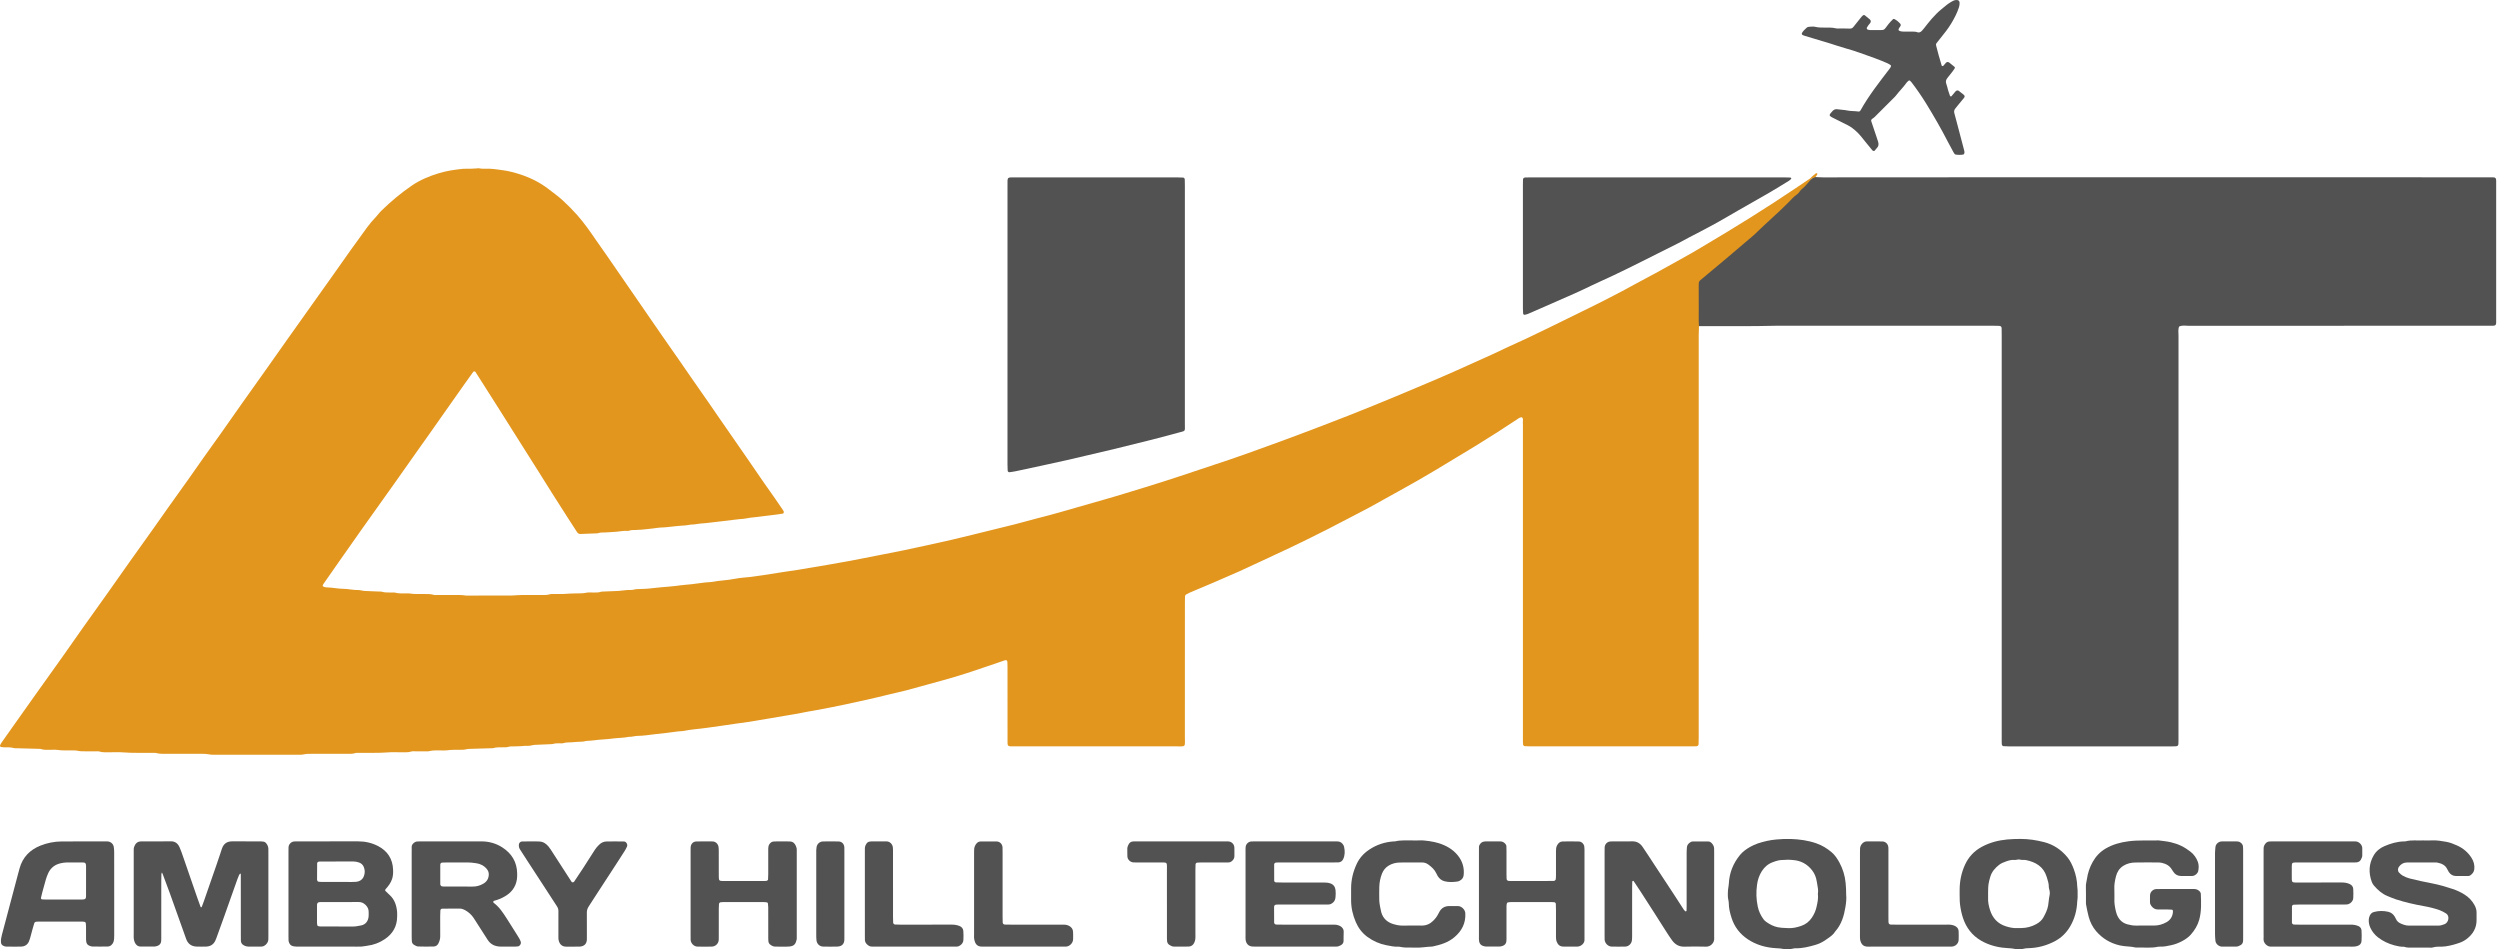 <svg width="158" height="60" viewBox="0 0 158 60" fill="none" xmlns="http://www.w3.org/2000/svg">
<g clip-path="url(#clip0_111_1140)">
<path d="M107.375 20.61C107.368 20.803 107.359 20.996 107.359 21.189C107.358 29.652 107.357 38.115 107.358 46.579C107.358 46.73 107.354 46.882 107.351 47.034C107.349 47.102 107.287 47.162 107.216 47.164C107.106 47.167 106.996 47.169 106.885 47.169C103.502 47.169 100.12 47.169 96.737 47.169C96.613 47.169 96.489 47.163 96.365 47.158C96.315 47.156 96.262 47.102 96.259 47.051C96.254 46.996 96.249 46.941 96.248 46.886C96.247 46.762 96.248 46.638 96.248 46.514V27.004C96.248 26.908 96.256 26.81 96.245 26.714C96.232 26.599 96.3 26.468 96.184 26.371C96.049 26.366 95.955 26.455 95.853 26.521C95.436 26.79 95.024 27.067 94.606 27.335C94.153 27.625 93.697 27.91 93.239 28.191C92.415 28.694 91.589 29.193 90.761 29.689C89.967 30.162 89.168 30.624 88.357 31.066C87.752 31.396 87.154 31.739 86.549 32.069C86.137 32.293 85.717 32.502 85.303 32.721C84.389 33.206 83.467 33.676 82.537 34.129C81.905 34.438 81.273 34.747 80.632 35.036C80.306 35.184 79.983 35.34 79.658 35.491C79.208 35.7 78.76 35.913 78.307 36.116C77.791 36.347 77.272 36.571 76.753 36.793C76.233 37.016 75.712 37.232 75.193 37.453C75.117 37.486 75.044 37.524 74.973 37.566C74.948 37.58 74.929 37.6 74.915 37.624C74.9 37.648 74.893 37.675 74.892 37.703C74.887 37.841 74.886 37.979 74.886 38.117C74.885 40.92 74.885 43.723 74.884 46.526C74.883 47.269 74.989 47.168 74.26 47.169C70.918 47.172 67.577 47.172 64.236 47.169C63.611 47.169 63.677 47.236 63.676 46.624C63.673 45.147 63.673 43.67 63.675 42.192C63.675 42.068 63.672 41.944 63.666 41.819C63.663 41.747 63.59 41.703 63.52 41.727C62.71 42.002 61.902 42.283 61.089 42.548C60.578 42.714 60.061 42.862 59.544 43.008C58.788 43.221 58.03 43.429 57.271 43.632C56.885 43.734 56.493 43.811 56.106 43.909C55.171 44.146 54.227 44.341 53.286 44.549C52.668 44.686 52.043 44.793 51.421 44.912C51.218 44.95 51.013 44.977 50.812 45.022C50.408 45.111 49.999 45.166 49.593 45.24C49.282 45.297 48.97 45.347 48.657 45.399C48.196 45.477 47.736 45.556 47.274 45.629C47.002 45.672 46.728 45.699 46.457 45.743C45.873 45.836 45.286 45.909 44.701 45.995C44.185 46.071 43.662 46.097 43.15 46.202C43.056 46.221 42.956 46.209 42.861 46.224C42.399 46.294 41.934 46.34 41.47 46.392C41.074 46.438 40.68 46.504 40.279 46.509C40.102 46.512 39.929 46.58 39.748 46.567C39.437 46.637 39.118 46.628 38.805 46.666C38.559 46.696 38.313 46.725 38.066 46.736C37.75 46.751 37.439 46.815 37.122 46.821C37.013 46.823 36.906 46.87 36.797 46.873C36.576 46.879 36.357 46.894 36.137 46.912C35.959 46.926 35.78 46.91 35.604 46.966C35.529 46.99 35.44 46.975 35.357 46.976C35.233 46.977 35.109 46.973 34.987 47.009C34.936 47.024 34.879 47.028 34.824 47.031C34.508 47.045 34.191 47.058 33.874 47.072C33.861 47.072 33.847 47.072 33.833 47.073C33.667 47.076 33.513 47.148 33.343 47.138C33.193 47.128 33.041 47.152 32.889 47.159C32.779 47.165 32.669 47.168 32.559 47.17C32.394 47.173 32.228 47.161 32.066 47.215C32.003 47.236 31.93 47.228 31.861 47.229C31.627 47.233 31.391 47.212 31.162 47.283C31.137 47.291 31.108 47.287 31.08 47.288C30.652 47.301 30.225 47.313 29.798 47.325C29.674 47.329 29.552 47.329 29.43 47.363C29.339 47.388 29.239 47.385 29.142 47.386C28.84 47.393 28.536 47.375 28.234 47.422C28.112 47.44 27.985 47.425 27.862 47.427C27.614 47.431 27.365 47.408 27.12 47.473C27.042 47.494 26.956 47.482 26.873 47.483C26.666 47.484 26.459 47.483 26.251 47.483C26.169 47.483 26.08 47.469 26.004 47.494C25.788 47.564 25.567 47.541 25.347 47.544C25.085 47.547 24.821 47.526 24.56 47.548C23.94 47.602 23.319 47.569 22.698 47.581C22.616 47.583 22.528 47.572 22.452 47.596C22.276 47.654 22.097 47.64 21.918 47.641C21.173 47.642 20.427 47.641 19.681 47.642C19.516 47.642 19.352 47.636 19.188 47.68C19.097 47.704 18.997 47.699 18.9 47.699C17.105 47.7 15.31 47.7 13.515 47.7C13.391 47.7 13.27 47.693 13.146 47.666C13.026 47.641 12.9 47.642 12.776 47.642C11.975 47.64 11.175 47.641 10.374 47.641C10.222 47.641 10.072 47.643 9.922 47.601C9.832 47.575 9.731 47.582 9.635 47.581C9.317 47.579 8.999 47.583 8.682 47.58C8.393 47.578 8.104 47.577 7.814 47.552C7.499 47.525 7.18 47.546 6.862 47.544C6.669 47.542 6.477 47.557 6.287 47.497C6.211 47.473 6.123 47.484 6.04 47.484C5.819 47.482 5.598 47.484 5.377 47.483C5.212 47.483 5.048 47.484 4.884 47.445C4.778 47.42 4.664 47.43 4.554 47.427C4.237 47.42 3.92 47.441 3.604 47.392C3.469 47.372 3.328 47.39 3.19 47.388C2.984 47.384 2.776 47.409 2.575 47.336C2.538 47.322 2.493 47.328 2.452 47.327C1.997 47.315 1.542 47.302 1.087 47.289C1.018 47.288 0.945 47.298 0.881 47.279C0.678 47.218 0.472 47.234 0.265 47.23C0.197 47.228 0.129 47.219 0.06 47.212C0.031 47.209 -0.01 47.146 0.002 47.118C0.023 47.068 0.04 47.014 0.071 46.971C0.299 46.643 0.53 46.316 0.762 45.99C1.239 45.315 1.718 44.641 2.196 43.966C2.787 43.135 3.382 42.306 3.973 41.475C4.395 40.879 4.81 40.278 5.233 39.682C5.759 38.94 6.291 38.202 6.817 37.46C7.264 36.83 7.705 36.196 8.152 35.566C8.662 34.847 9.177 34.131 9.688 33.412C10 32.974 10.306 32.532 10.617 32.094C11.065 31.465 11.517 30.839 11.963 30.209C12.282 29.76 12.595 29.306 12.913 28.856C13.256 28.373 13.605 27.894 13.947 27.41C14.401 26.768 14.849 26.123 15.303 25.481C15.789 24.795 16.278 24.111 16.764 23.425C17.218 22.784 17.671 22.142 18.123 21.5C18.418 21.084 18.714 20.668 19.01 20.253C19.337 19.792 19.664 19.332 19.991 18.871C20.335 18.388 20.678 17.905 21.022 17.422C21.397 16.893 21.767 16.361 22.143 15.834C22.495 15.34 22.85 14.849 23.208 14.36C23.372 14.138 23.55 13.927 23.741 13.729C23.865 13.6 23.967 13.45 24.095 13.326C24.697 12.738 25.34 12.197 26.036 11.722C26.554 11.37 27.127 11.134 27.722 10.952C28.224 10.797 28.742 10.721 29.263 10.67C29.414 10.655 29.567 10.668 29.719 10.665C29.856 10.661 29.994 10.652 30.131 10.645C30.172 10.643 30.215 10.626 30.253 10.634C30.485 10.687 30.721 10.656 30.954 10.665C31.23 10.676 31.501 10.721 31.773 10.757C32.173 10.811 32.557 10.915 32.936 11.041C33.568 11.252 34.156 11.552 34.684 11.961C34.978 12.189 35.283 12.406 35.556 12.656C35.883 12.954 36.193 13.268 36.486 13.599C36.934 14.107 37.318 14.661 37.699 15.219C37.917 15.537 38.144 15.85 38.364 16.167C38.553 16.438 38.739 16.712 38.927 16.985C39.467 17.768 40.007 18.551 40.547 19.334C40.993 19.981 41.439 20.628 41.885 21.274C42.262 21.818 42.643 22.359 43.021 22.902C43.225 23.196 43.426 23.493 43.631 23.787C44.032 24.365 44.434 24.942 44.837 25.518C45.034 25.801 45.227 26.086 45.423 26.37C46.004 27.209 46.585 28.048 47.166 28.886C47.55 29.442 47.93 30.001 48.315 30.557C48.535 30.874 48.761 31.186 48.982 31.503C49.156 31.752 49.325 32.004 49.495 32.254C49.51 32.278 49.522 32.303 49.533 32.328C49.555 32.372 49.519 32.455 49.473 32.461C49.214 32.497 48.956 32.544 48.697 32.567C48.409 32.593 48.125 32.646 47.837 32.673C47.564 32.697 47.291 32.731 47.021 32.785C46.928 32.804 46.829 32.797 46.733 32.809C46.31 32.859 45.888 32.916 45.465 32.961C45.068 33.002 44.674 33.064 44.276 33.088C44.139 33.096 44.004 33.133 43.868 33.143C43.731 33.152 43.594 33.154 43.458 33.186C43.339 33.214 43.212 33.212 43.088 33.221C42.622 33.252 42.16 33.334 41.691 33.345C41.555 33.348 41.42 33.386 41.283 33.397C41.16 33.406 41.038 33.419 40.915 33.437C40.671 33.474 40.422 33.481 40.174 33.495C40.037 33.502 39.898 33.487 39.765 33.539C39.74 33.55 39.712 33.554 39.684 33.553C39.379 33.526 39.082 33.611 38.778 33.619C38.531 33.625 38.284 33.662 38.036 33.655C37.981 33.653 37.926 33.667 37.873 33.677C37.832 33.684 37.793 33.704 37.752 33.706C37.395 33.722 37.037 33.734 36.679 33.748C36.586 33.751 36.519 33.703 36.471 33.632C36.282 33.344 36.094 33.055 35.909 32.764C35.574 32.242 35.24 31.718 34.908 31.195C34.613 30.729 34.323 30.26 34.029 29.793C33.736 29.326 33.44 28.861 33.145 28.394C32.63 27.578 32.115 26.762 31.6 25.946C31.261 25.41 30.921 24.875 30.58 24.34C30.402 24.061 30.224 23.782 30.047 23.503C30.02 23.46 29.937 23.463 29.904 23.508C29.695 23.8 29.486 24.091 29.279 24.383C28.835 25.012 28.391 25.642 27.947 26.274C27.669 26.668 27.393 27.064 27.115 27.458C26.932 27.717 26.746 27.974 26.563 28.233C26.03 28.987 25.5 29.744 24.966 30.497C24.256 31.497 23.542 32.494 22.832 33.495C22.378 34.136 21.928 34.78 21.477 35.423C21.129 35.92 20.782 36.417 20.435 36.915C20.413 36.947 20.403 36.988 20.392 37.026C20.39 37.034 20.404 37.052 20.415 37.059C20.513 37.117 20.624 37.126 20.732 37.128C21.049 37.136 21.359 37.21 21.676 37.212C22.008 37.214 22.331 37.301 22.663 37.291C22.73 37.289 22.798 37.311 22.866 37.322C22.92 37.331 22.974 37.345 23.029 37.347C23.332 37.361 23.635 37.373 23.938 37.385C23.992 37.388 24.051 37.376 24.102 37.392C24.332 37.464 24.567 37.444 24.8 37.447C24.855 37.448 24.914 37.44 24.965 37.454C25.196 37.52 25.431 37.5 25.665 37.503C25.734 37.504 25.805 37.495 25.872 37.506C26.174 37.558 26.477 37.537 26.78 37.542C26.986 37.546 27.193 37.528 27.396 37.592C27.472 37.616 27.56 37.604 27.643 37.604C27.961 37.605 28.278 37.602 28.596 37.605C28.871 37.607 29.148 37.589 29.422 37.636C29.489 37.648 29.56 37.64 29.629 37.64C30.513 37.64 31.396 37.64 32.28 37.639C32.404 37.639 32.527 37.624 32.651 37.618C32.761 37.612 32.871 37.605 32.981 37.605C33.382 37.603 33.782 37.606 34.183 37.604C34.375 37.603 34.568 37.618 34.757 37.557C34.833 37.532 34.921 37.544 35.004 37.543C35.197 37.541 35.391 37.546 35.584 37.541C35.721 37.538 35.858 37.523 35.996 37.516C36.12 37.51 36.244 37.505 36.368 37.503C36.602 37.499 36.835 37.511 37.068 37.458C37.2 37.429 37.343 37.449 37.481 37.447C37.646 37.444 37.812 37.461 37.973 37.402C38.01 37.388 38.054 37.388 38.095 37.387C38.426 37.374 38.756 37.366 39.087 37.347C39.264 37.337 39.441 37.304 39.618 37.291C39.783 37.278 39.95 37.304 40.112 37.252C40.163 37.235 40.221 37.235 40.275 37.232C40.55 37.218 40.828 37.222 41.1 37.187C41.332 37.157 41.564 37.133 41.797 37.114C42.098 37.089 42.4 37.069 42.7 37.032C42.904 37.007 43.108 36.974 43.314 36.96C43.877 36.923 44.431 36.804 44.995 36.779C45.48 36.682 45.978 36.677 46.464 36.577C46.786 36.51 47.119 36.501 47.447 36.461C47.706 36.429 47.965 36.392 48.224 36.352C48.645 36.288 49.065 36.219 49.486 36.154C49.812 36.104 50.14 36.059 50.466 36.008C50.683 35.974 50.899 35.933 51.116 35.897C51.536 35.826 51.957 35.757 52.378 35.685C52.825 35.608 53.272 35.531 53.718 35.447C54.286 35.34 54.853 35.226 55.419 35.115C55.974 35.006 56.528 34.9 57.081 34.786C57.593 34.68 58.104 34.568 58.615 34.456C59.126 34.343 59.637 34.232 60.147 34.114C60.577 34.015 61.004 33.909 61.432 33.804C62.329 33.584 63.226 33.367 64.121 33.141C64.616 33.017 65.105 32.871 65.599 32.746C66.04 32.634 66.48 32.52 66.917 32.395C67.856 32.124 68.796 31.851 69.738 31.587C70.627 31.338 71.506 31.057 72.39 30.79C73.842 30.35 75.276 29.856 76.716 29.379C77.422 29.144 78.13 28.912 78.829 28.658C79.852 28.285 80.879 27.922 81.899 27.539C83.074 27.098 84.245 26.649 85.413 26.191C86.337 25.827 87.254 25.448 88.171 25.069C89.088 24.69 89.999 24.299 90.913 23.913C91.548 23.645 92.175 23.357 92.804 23.076C93.307 22.852 93.81 22.625 94.311 22.397C94.662 22.236 95.009 22.066 95.359 21.904C95.747 21.724 96.136 21.548 96.525 21.37C96.55 21.359 96.575 21.346 96.599 21.334C97.146 21.07 97.693 20.808 98.238 20.542C99.106 20.118 99.974 19.694 100.838 19.264C101.406 18.98 101.971 18.691 102.531 18.394C103.141 18.071 103.74 17.731 104.351 17.412C105.072 17.035 105.77 16.618 106.487 16.233C106.827 16.05 107.157 15.85 107.489 15.653C108.533 15.034 109.574 14.411 110.601 13.766C111.571 13.157 112.534 12.537 113.482 11.896C113.79 11.688 114.099 11.48 114.408 11.274C114.445 11.235 114.479 11.238 114.508 11.283C114.362 11.774 113.942 12.05 113.61 12.381C111.774 14.205 109.822 15.902 107.82 17.541C107.561 17.754 107.451 17.985 107.463 18.319C107.483 18.924 107.472 19.531 107.467 20.136C107.465 20.298 107.499 20.47 107.375 20.61Z" fill="#E2961E"/>
<path d="M107.373 20.61C107.369 20.513 107.36 20.417 107.36 20.32C107.358 19.561 107.358 18.802 107.359 18.043C107.359 18.002 107.36 17.96 107.361 17.919C107.36 17.878 107.369 17.837 107.388 17.799C107.406 17.762 107.432 17.729 107.465 17.704C107.583 17.608 107.699 17.511 107.815 17.413C108.1 17.175 108.386 16.936 108.671 16.697C108.862 16.538 109.051 16.378 109.241 16.218C109.777 15.763 110.312 15.308 110.848 14.852C110.868 14.834 110.889 14.816 110.909 14.796C111.586 14.127 112.313 13.511 112.986 12.837C113.179 12.643 113.355 12.427 113.588 12.274C113.643 12.237 113.682 12.174 113.727 12.122C113.771 12.069 113.804 12.003 113.858 11.963C114.116 11.772 114.292 11.504 114.516 11.281C114.579 11.223 114.63 11.133 114.739 11.19C114.904 11.197 115.07 11.21 115.234 11.21C119.763 11.208 124.292 11.206 128.821 11.202C130.685 11.201 132.549 11.202 134.413 11.203L157.236 11.206C157.347 11.206 157.457 11.206 157.568 11.208C157.712 11.211 157.754 11.258 157.758 11.415C157.759 11.498 157.758 11.581 157.758 11.664C157.758 14.467 157.758 17.27 157.758 20.072C157.758 20.641 157.812 20.587 157.253 20.587C150.943 20.588 144.634 20.589 138.323 20.59C138.12 20.59 137.909 20.54 137.714 20.643C137.647 20.831 137.682 21.026 137.682 21.216C137.679 29.639 137.679 38.062 137.68 46.484C137.68 46.594 137.68 46.705 137.68 46.815C137.682 47.169 137.682 47.171 137.305 47.171C134.806 47.171 132.308 47.171 129.808 47.171C128.855 47.171 127.902 47.171 126.95 47.171C126.84 47.171 126.73 47.164 126.619 47.158C126.57 47.156 126.52 47.1 126.516 47.048C126.513 47.007 126.509 46.965 126.508 46.924C126.507 46.786 126.508 46.648 126.508 46.51C126.508 38.073 126.508 29.637 126.508 21.201C126.508 21.049 126.507 20.897 126.503 20.745C126.501 20.649 126.448 20.599 126.345 20.594C126.235 20.59 126.124 20.588 126.013 20.588C121.416 20.588 116.818 20.588 112.22 20.588C110.604 20.633 108.989 20.6 107.373 20.61Z" fill="#525252"/>
<path d="M63.674 20.553C63.674 17.613 63.674 14.674 63.674 11.733C63.674 11.164 63.628 11.212 64.175 11.212C67.584 11.211 70.993 11.211 74.403 11.212C74.527 11.212 74.651 11.218 74.775 11.223C74.825 11.226 74.875 11.28 74.877 11.335C74.881 11.473 74.884 11.611 74.884 11.749C74.885 14.371 74.885 16.994 74.884 19.616C74.884 22.004 74.884 24.392 74.883 26.78C74.883 27.312 74.956 27.209 74.448 27.351C73.865 27.513 73.278 27.666 72.691 27.815C71.957 28.002 71.221 28.184 70.484 28.362C69.909 28.502 69.332 28.634 68.755 28.769C68.299 28.876 67.844 28.985 67.388 29.088C66.905 29.198 66.421 29.302 65.937 29.407C65.359 29.533 64.78 29.657 64.201 29.78C64.067 29.808 63.931 29.826 63.795 29.845C63.746 29.852 63.686 29.798 63.684 29.745C63.679 29.608 63.674 29.47 63.673 29.332C63.672 27.193 63.672 25.053 63.673 22.914L63.674 20.553Z" fill="#525252"/>
<path d="M104.754 11.211C107.418 11.211 110.081 11.211 112.745 11.211C112.883 11.211 113.02 11.214 113.158 11.221C113.177 11.222 113.196 11.253 113.211 11.274C113.215 11.28 113.208 11.302 113.199 11.309C113.148 11.354 113.098 11.403 113.041 11.438C112.641 11.682 112.244 11.93 111.839 12.166C111.171 12.554 110.499 12.932 109.829 13.315C109.398 13.562 108.972 13.816 108.539 14.058C108.178 14.261 107.81 14.451 107.445 14.645C107.214 14.767 106.98 14.884 106.749 15.006C106.517 15.128 106.288 15.257 106.055 15.376C105.612 15.601 105.168 15.822 104.723 16.044C104.094 16.359 103.467 16.678 102.835 16.986C102.277 17.257 101.72 17.53 101.153 17.781C100.8 17.937 100.455 18.111 100.106 18.275C99.906 18.369 99.707 18.462 99.505 18.551C98.799 18.863 98.093 19.173 97.386 19.482C97.109 19.604 96.832 19.727 96.553 19.844C96.491 19.871 96.421 19.88 96.354 19.896C96.324 19.903 96.265 19.859 96.263 19.829C96.258 19.719 96.249 19.61 96.248 19.5C96.247 18.754 96.247 18.009 96.248 17.264C96.248 15.415 96.248 13.565 96.248 11.716C96.248 11.592 96.249 11.467 96.253 11.343C96.254 11.275 96.316 11.219 96.39 11.217C96.528 11.213 96.666 11.21 96.804 11.21C99.454 11.211 102.104 11.211 104.754 11.211Z" fill="#525252"/>
<path d="M10.202 55.192C10.199 55.358 10.193 55.523 10.193 55.689C10.192 56.848 10.192 58.007 10.192 59.167C10.192 59.277 10.196 59.388 10.184 59.497C10.168 59.63 10.092 59.727 9.964 59.774C9.9 59.797 9.832 59.821 9.765 59.822C9.475 59.828 9.185 59.828 8.895 59.823C8.711 59.82 8.584 59.72 8.515 59.553C8.484 59.477 8.463 59.397 8.454 59.315C8.444 59.22 8.451 59.122 8.451 59.025C8.451 57.341 8.451 55.657 8.451 53.974C8.451 53.877 8.454 53.78 8.451 53.684C8.449 53.583 8.485 53.492 8.529 53.408C8.595 53.279 8.705 53.198 8.853 53.18C8.895 53.176 8.936 53.174 8.978 53.175C9.585 53.175 10.192 53.181 10.8 53.172C11.076 53.168 11.241 53.314 11.345 53.539C11.436 53.739 11.505 53.95 11.577 54.158C11.875 55.017 12.172 55.877 12.468 56.736C12.535 56.932 12.607 57.125 12.678 57.319C12.684 57.331 12.693 57.341 12.704 57.348C12.723 57.335 12.749 57.322 12.757 57.302C12.803 57.187 12.846 57.071 12.886 56.953C13.149 56.199 13.411 55.444 13.672 54.689C13.754 54.454 13.832 54.219 13.911 53.983C13.95 53.866 13.985 53.747 14.027 53.63C14.136 53.327 14.33 53.185 14.644 53.174C14.686 53.173 14.727 53.174 14.768 53.174C15.307 53.174 15.845 53.173 16.383 53.175C16.48 53.175 16.577 53.178 16.671 53.195C16.724 53.207 16.773 53.236 16.809 53.277C16.9 53.383 16.959 53.507 16.961 53.652C16.962 53.749 16.962 53.845 16.962 53.942C16.962 55.653 16.962 57.365 16.962 59.076C16.962 59.173 16.963 59.27 16.96 59.366C16.956 59.497 16.898 59.605 16.806 59.694C16.724 59.773 16.629 59.824 16.511 59.824C16.235 59.823 15.959 59.824 15.682 59.824C15.598 59.824 15.521 59.799 15.444 59.763C15.305 59.699 15.226 59.6 15.223 59.445C15.222 59.334 15.221 59.224 15.221 59.113C15.22 57.83 15.219 56.546 15.219 55.263C15.219 55.223 15.216 55.206 15.18 55.215C15.169 55.219 15.158 55.227 15.151 55.237C15.134 55.259 15.12 55.282 15.108 55.307C15.075 55.383 15.042 55.459 15.014 55.537C14.943 55.731 14.875 55.926 14.806 56.121C14.59 56.731 14.374 57.342 14.157 57.953C14 58.394 13.84 58.834 13.68 59.274C13.657 59.339 13.631 59.402 13.601 59.464C13.485 59.694 13.295 59.814 13.04 59.823C12.833 59.83 12.626 59.83 12.418 59.823C12.097 59.813 11.873 59.645 11.766 59.344C11.419 58.37 11.073 57.397 10.724 56.425C10.575 56.011 10.416 55.599 10.262 55.186C10.234 55.156 10.234 55.116 10.224 55.08C10.229 55.119 10.222 55.158 10.202 55.192Z" fill="#525252"/>
<path d="M118.545 1.899C119.175 1.893 119.001 1.966 119.363 1.509C119.449 1.402 119.547 1.305 119.644 1.207C119.657 1.193 119.699 1.192 119.719 1.202C119.872 1.273 119.993 1.387 120.105 1.509C120.126 1.533 120.135 1.589 120.122 1.621C120.105 1.671 120.063 1.713 120.033 1.759C119.942 1.895 119.991 1.946 120.142 1.982C120.208 1.997 120.28 1.996 120.348 1.996C120.514 1.998 120.679 1.996 120.845 1.997C120.955 1.997 121.065 1.996 121.171 2.036C121.289 2.081 121.387 2.03 121.467 1.943C121.514 1.892 121.557 1.839 121.601 1.786C121.765 1.582 121.92 1.37 122.094 1.176C122.288 0.961 122.487 0.751 122.715 0.569C122.897 0.423 123.07 0.264 123.273 0.144C123.345 0.102 123.416 0.059 123.492 0.028C123.542 0.007 123.599 0.004 123.653 0.001C123.767 -0.007 123.842 0.06 123.846 0.166C123.85 0.262 123.838 0.359 123.809 0.451C123.691 0.822 123.512 1.163 123.312 1.494C123.112 1.826 122.868 2.125 122.627 2.426C122.55 2.523 122.475 2.621 122.396 2.717C122.379 2.739 122.365 2.764 122.36 2.791C122.354 2.818 122.354 2.846 122.361 2.873C122.474 3.299 122.58 3.727 122.715 4.146C122.728 4.182 122.792 4.189 122.819 4.157C122.874 4.096 122.925 4.031 122.981 3.971C123.047 3.903 123.123 3.9 123.203 3.963C123.312 4.047 123.418 4.133 123.522 4.222C123.557 4.252 123.554 4.296 123.53 4.332C123.485 4.401 123.438 4.469 123.387 4.535C123.287 4.665 123.184 4.795 123.08 4.923C122.985 5.039 122.951 5.157 123.009 5.306C123.06 5.434 123.081 5.572 123.12 5.704C123.155 5.823 123.198 5.939 123.238 6.056C123.252 6.095 123.311 6.108 123.334 6.079C123.424 5.974 123.512 5.868 123.601 5.763C123.642 5.715 123.739 5.701 123.79 5.738C123.845 5.779 123.897 5.825 123.952 5.866C124.211 6.06 124.243 6.072 124.004 6.334C123.856 6.496 123.731 6.679 123.586 6.845C123.505 6.938 123.483 7.037 123.513 7.15C123.586 7.43 123.663 7.709 123.737 7.989C123.871 8.495 124.004 9.001 124.136 9.507C124.152 9.56 124.157 9.615 124.152 9.669C124.146 9.704 124.115 9.758 124.088 9.764C123.926 9.798 123.76 9.793 123.595 9.768C123.572 9.765 123.546 9.745 123.529 9.725C123.502 9.694 123.479 9.659 123.461 9.623C123.337 9.392 123.209 9.163 123.089 8.93C122.673 8.12 122.217 7.333 121.741 6.557C121.452 6.087 121.139 5.632 120.803 5.195C120.778 5.162 120.746 5.135 120.717 5.106C120.688 5.077 120.641 5.08 120.609 5.112C120.57 5.151 120.523 5.184 120.493 5.229C120.288 5.524 120.024 5.771 119.809 6.058C119.792 6.08 119.774 6.101 119.754 6.12C119.325 6.549 118.894 6.979 118.464 7.407C118.425 7.446 118.374 7.471 118.331 7.505C118.256 7.564 118.243 7.601 118.27 7.682C118.379 8.009 118.49 8.335 118.6 8.662C118.635 8.766 118.673 8.87 118.702 8.977C118.739 9.116 118.732 9.249 118.616 9.358C118.567 9.405 118.53 9.465 118.485 9.517C118.453 9.556 118.378 9.549 118.34 9.506C118.331 9.496 118.321 9.486 118.313 9.475C118.096 9.209 117.873 8.945 117.661 8.675C117.49 8.458 117.293 8.264 117.072 8.098C116.973 8.024 116.867 7.959 116.757 7.903C116.436 7.742 116.114 7.584 115.794 7.422C115.745 7.397 115.699 7.366 115.659 7.329C115.641 7.314 115.63 7.276 115.636 7.255C115.65 7.217 115.674 7.182 115.7 7.15C115.894 6.908 115.967 6.869 116.262 6.921C116.412 6.947 116.566 6.943 116.711 6.976C116.956 7.032 117.205 7.01 117.45 7.049C117.508 7.058 117.558 7.024 117.586 6.974C118.112 6.03 118.779 5.187 119.431 4.333C119.465 4.289 119.492 4.241 119.51 4.19C119.518 4.17 119.506 4.128 119.489 4.117C119.422 4.071 119.352 4.026 119.276 3.994C119.009 3.882 118.744 3.765 118.47 3.67C117.859 3.456 117.256 3.22 116.629 3.05C116.31 2.964 115.999 2.85 115.683 2.754C115.129 2.585 114.574 2.42 114.02 2.253C113.981 2.242 113.945 2.222 113.909 2.204C113.883 2.192 113.865 2.118 113.88 2.092C113.954 1.958 114.069 1.857 114.178 1.754C114.214 1.719 114.276 1.696 114.327 1.693C114.465 1.685 114.61 1.665 114.739 1.699C114.945 1.751 115.15 1.74 115.356 1.744C115.576 1.75 115.797 1.73 116.014 1.789C116.092 1.81 116.179 1.8 116.262 1.801C116.469 1.803 116.676 1.796 116.883 1.807C116.989 1.812 117.065 1.792 117.133 1.705C117.3 1.486 117.475 1.274 117.648 1.06C117.674 1.028 117.707 1.002 117.737 0.974C117.763 0.949 117.825 0.942 117.851 0.963C117.959 1.049 118.067 1.135 118.171 1.224C118.241 1.282 118.253 1.378 118.202 1.447C118.162 1.503 118.114 1.552 118.073 1.608C118.042 1.653 118.012 1.699 117.985 1.747C117.961 1.788 118 1.866 118.052 1.877C118.091 1.885 118.132 1.898 118.172 1.899C118.296 1.901 118.421 1.899 118.545 1.899Z" fill="#525252"/>
<path d="M101.41 56.453C101.41 55.597 101.41 54.741 101.41 53.885C101.41 53.775 101.406 53.664 101.413 53.554C101.427 53.346 101.581 53.189 101.785 53.18C101.964 53.172 102.144 53.176 102.323 53.175C102.6 53.175 102.876 53.183 103.152 53.173C103.445 53.163 103.658 53.297 103.813 53.524C104.078 53.91 104.33 54.306 104.588 54.698C104.618 54.744 104.649 54.79 104.679 54.836C105.035 55.378 105.391 55.919 105.748 56.461C105.973 56.807 106.197 57.156 106.423 57.502C106.445 57.535 106.476 57.563 106.505 57.591C106.516 57.598 106.529 57.601 106.543 57.598C106.576 57.594 106.591 57.574 106.591 57.543C106.592 57.46 106.595 57.377 106.595 57.295C106.595 56.162 106.595 55.03 106.596 53.898C106.596 53.774 106.603 53.65 106.616 53.527C106.628 53.428 106.683 53.348 106.758 53.282C106.823 53.226 106.895 53.183 106.98 53.182C107.311 53.179 107.643 53.179 107.974 53.182C108.079 53.183 108.152 53.253 108.214 53.327C108.287 53.412 108.329 53.519 108.333 53.63C108.337 53.713 108.335 53.796 108.335 53.879C108.335 55.632 108.335 57.385 108.335 59.138C108.335 59.194 108.331 59.249 108.337 59.304C108.358 59.565 108.125 59.838 107.822 59.829C107.367 59.816 106.911 59.816 106.455 59.829C106.117 59.839 105.869 59.692 105.679 59.434C105.531 59.234 105.399 59.024 105.265 58.815C105.011 58.421 104.762 58.024 104.51 57.629C104.235 57.199 103.959 56.77 103.682 56.342C103.54 56.122 103.393 55.906 103.248 55.688C103.241 55.678 103.221 55.663 103.215 55.666C103.194 55.677 103.16 55.693 103.159 55.709C103.153 55.833 103.151 55.958 103.151 56.082C103.15 57.09 103.15 58.098 103.15 59.106C103.15 59.216 103.151 59.327 103.136 59.436C103.106 59.652 102.927 59.819 102.716 59.824C102.426 59.83 102.136 59.831 101.846 59.823C101.629 59.817 101.43 59.614 101.413 59.394C101.406 59.298 101.41 59.201 101.41 59.104C101.41 58.221 101.41 57.337 101.41 56.453Z" fill="#525252"/>
<path d="M153.131 53.115C153.379 53.115 153.545 53.122 153.71 53.114C154.016 53.099 154.314 53.151 154.611 53.204C154.843 53.245 155.061 53.335 155.276 53.43C155.663 53.601 155.978 53.864 156.204 54.223C156.34 54.439 156.404 54.677 156.376 54.934C156.356 55.113 156.252 55.237 156.11 55.332C156.078 55.354 156.031 55.362 155.991 55.363C155.729 55.365 155.467 55.367 155.205 55.363C155.01 55.359 154.865 55.262 154.76 55.103C154.723 55.045 154.69 54.984 154.661 54.922C154.532 54.657 154.29 54.566 154.026 54.514C153.972 54.504 153.917 54.508 153.862 54.508C153.31 54.508 152.758 54.508 152.206 54.508C152.164 54.508 152.123 54.508 152.082 54.511C151.872 54.523 151.719 54.63 151.602 54.797C151.532 54.898 151.535 55.06 151.618 55.145C151.684 55.213 151.754 55.283 151.836 55.331C151.98 55.414 152.133 55.478 152.294 55.52C152.773 55.644 153.258 55.742 153.744 55.837C154.177 55.922 154.6 56.048 155.017 56.186C155.279 56.273 155.53 56.392 155.763 56.539C156.022 56.701 156.235 56.925 156.384 57.192C156.472 57.349 156.526 57.519 156.519 57.705C156.513 57.843 156.515 57.981 156.519 58.119C156.53 58.646 156.29 59.044 155.881 59.352C155.748 59.452 155.601 59.53 155.445 59.584C155.158 59.686 154.867 59.765 154.567 59.809C154.498 59.819 154.43 59.825 154.361 59.827C154.155 59.832 153.949 59.817 153.746 59.88C153.67 59.904 153.581 59.888 153.498 59.888C153.181 59.888 152.864 59.89 152.546 59.888C152.34 59.887 152.132 59.91 151.932 59.835C151.724 59.841 151.523 59.799 151.322 59.745C150.946 59.643 150.6 59.481 150.29 59.242C150.082 59.082 149.915 58.872 149.806 58.633C149.731 58.467 149.695 58.294 149.707 58.11C149.713 58.028 149.734 57.948 149.768 57.873C149.823 57.753 149.903 57.672 150.035 57.637C150.335 57.556 150.633 57.556 150.934 57.624C151.122 57.667 151.254 57.777 151.351 57.937C151.38 57.984 151.406 58.032 151.428 58.083C151.483 58.222 151.597 58.308 151.72 58.364C151.882 58.436 152.049 58.499 152.235 58.498C152.856 58.495 153.476 58.495 154.098 58.499C154.241 58.5 154.37 58.459 154.497 58.407C154.682 58.331 154.787 58.097 154.717 57.885C154.697 57.825 154.645 57.762 154.59 57.729C154.461 57.65 154.328 57.573 154.186 57.523C153.862 57.407 153.526 57.326 153.187 57.266C152.591 57.16 152.001 57.026 151.424 56.839C151.241 56.78 151.065 56.7 150.885 56.628C150.544 56.49 150.279 56.249 150.041 55.978C149.977 55.905 149.928 55.821 149.894 55.73C149.688 55.156 149.707 54.591 150.019 54.057C150.175 53.79 150.415 53.596 150.699 53.475C151.094 53.307 151.503 53.184 151.937 53.177C151.964 53.176 151.993 53.181 152.019 53.175C152.414 53.068 152.816 53.139 153.131 53.115Z" fill="#525252"/>
<path d="M137.497 56.186C137.883 56.186 138.269 56.188 138.657 56.185C138.772 56.184 138.874 56.216 138.964 56.286C139.03 56.338 139.088 56.406 139.092 56.491C139.113 57.042 139.14 57.592 138.989 58.134C138.89 58.489 138.701 58.79 138.465 59.061C138.311 59.239 138.112 59.372 137.906 59.481C137.686 59.597 137.454 59.688 137.21 59.738C136.981 59.785 136.752 59.84 136.515 59.827C136.474 59.823 136.432 59.825 136.391 59.833C135.927 59.939 135.457 59.864 134.99 59.886C134.655 59.801 134.307 59.829 133.97 59.75C133.369 59.61 132.872 59.313 132.474 58.849C132.246 58.584 132.096 58.273 132.004 57.938C131.935 57.687 131.891 57.428 131.84 57.172C131.829 57.118 131.832 57.062 131.832 57.007C131.831 56.675 131.838 56.344 131.828 56.013C131.824 55.858 131.871 55.714 131.892 55.565C131.945 55.182 132.069 54.812 132.258 54.475C132.458 54.118 132.731 53.83 133.083 53.625C133.53 53.365 134.014 53.234 134.529 53.168C135.163 53.086 135.794 53.134 136.427 53.114C136.686 53.151 136.948 53.171 137.201 53.231C137.427 53.285 137.652 53.357 137.863 53.463C138.074 53.567 138.271 53.693 138.455 53.84C138.66 54.005 138.815 54.224 138.905 54.471C138.974 54.658 138.965 54.852 138.93 55.043C138.9 55.205 138.708 55.36 138.544 55.363C138.31 55.367 138.075 55.369 137.84 55.363C137.634 55.358 137.468 55.274 137.355 55.096C137.325 55.049 137.291 55.005 137.263 54.958C137.12 54.715 136.897 54.591 136.631 54.533C136.564 54.518 136.495 54.51 136.426 54.508C135.929 54.506 135.432 54.499 134.936 54.511C134.674 54.517 134.422 54.574 134.19 54.722C133.941 54.881 133.8 55.109 133.73 55.382C133.662 55.648 133.612 55.919 133.627 56.198C133.638 56.46 133.628 56.723 133.63 56.985C133.631 57.18 133.711 57.605 133.783 57.791C133.905 58.103 134.115 58.324 134.447 58.416C134.633 58.467 134.82 58.502 135.017 58.497C135.389 58.488 135.762 58.495 136.134 58.495C136.416 58.495 136.676 58.421 136.922 58.283C137.157 58.151 137.286 57.954 137.324 57.693C137.329 57.652 137.328 57.61 137.33 57.569C137.332 57.535 137.294 57.492 137.254 57.49C137.172 57.486 137.089 57.481 137.006 57.48C136.799 57.478 136.592 57.477 136.385 57.48C136.202 57.483 136.069 57.394 135.965 57.255C135.917 57.189 135.879 57.114 135.879 57.027C135.881 56.875 135.874 56.723 135.882 56.572C135.893 56.375 136.06 56.206 136.255 56.191C136.351 56.184 136.448 56.186 136.545 56.186C136.862 56.185 137.18 56.185 137.498 56.186L137.497 56.186Z" fill="#525252"/>
<path d="M78.718 56.471C78.718 55.588 78.718 54.705 78.718 53.822C78.718 53.725 78.715 53.628 78.724 53.532C78.742 53.345 78.893 53.195 79.075 53.181C79.171 53.174 79.268 53.175 79.365 53.175C81.007 53.175 82.649 53.175 84.291 53.175C84.388 53.175 84.485 53.172 84.581 53.182C84.729 53.198 84.832 53.287 84.905 53.413C84.925 53.449 84.94 53.488 84.948 53.528C85.005 53.79 85.005 54.049 84.89 54.296C84.835 54.414 84.734 54.491 84.6 54.502C84.49 54.51 84.379 54.507 84.268 54.507C83.178 54.507 82.088 54.507 80.998 54.507C80.887 54.507 80.777 54.508 80.666 54.511C80.59 54.513 80.527 54.565 80.527 54.631C80.526 54.976 80.527 55.32 80.529 55.665C80.529 55.715 80.585 55.764 80.64 55.766C80.764 55.77 80.888 55.774 81.012 55.774C81.895 55.775 82.779 55.775 83.662 55.775C83.799 55.775 83.932 55.783 84.068 55.827C84.284 55.898 84.38 56.051 84.406 56.253C84.424 56.402 84.417 56.556 84.404 56.707C84.394 56.831 84.35 56.95 84.251 57.038C84.167 57.112 84.071 57.165 83.954 57.165C83.844 57.165 83.733 57.167 83.623 57.167C82.74 57.167 81.856 57.167 80.973 57.167C80.877 57.167 80.78 57.167 80.683 57.169C80.581 57.172 80.522 57.223 80.522 57.314C80.522 57.645 80.523 57.977 80.526 58.307C80.526 58.374 80.589 58.431 80.662 58.432C80.786 58.436 80.91 58.437 81.035 58.437C82.056 58.437 83.077 58.437 84.098 58.437C84.181 58.437 84.264 58.439 84.347 58.437C84.445 58.435 84.538 58.46 84.629 58.494C84.776 58.548 84.935 58.696 84.921 58.898C84.908 59.09 84.921 59.284 84.913 59.477C84.908 59.594 84.845 59.684 84.738 59.739C84.652 59.784 84.566 59.826 84.465 59.824C84.368 59.823 84.272 59.825 84.175 59.825C82.602 59.825 81.028 59.825 79.455 59.825C79.359 59.825 79.262 59.829 79.165 59.822C78.873 59.803 78.76 59.617 78.725 59.408C78.709 59.314 78.718 59.215 78.718 59.119C78.718 58.237 78.718 57.355 78.718 56.471Z" fill="#525252"/>
<path d="M143.059 56.507C143.059 55.623 143.059 54.74 143.059 53.856C143.059 53.773 143.06 53.691 143.061 53.608C143.062 53.507 143.1 53.418 143.157 53.339C143.224 53.247 143.316 53.184 143.435 53.18C143.517 53.176 143.6 53.176 143.683 53.176C145.327 53.176 146.969 53.176 148.612 53.176C148.695 53.176 148.778 53.178 148.861 53.178C149.094 53.176 149.293 53.401 149.295 53.598C149.297 53.75 149.295 53.902 149.296 54.054C149.297 54.154 149.256 54.24 149.21 54.326C149.152 54.434 149.058 54.487 148.945 54.501C148.835 54.513 148.724 54.508 148.613 54.508C147.536 54.508 146.46 54.508 145.383 54.508C145.272 54.508 145.161 54.507 145.051 54.509C144.875 54.512 144.844 54.545 144.841 54.737C144.838 54.889 144.84 55.04 144.84 55.192C144.84 55.317 144.839 55.441 144.841 55.565C144.845 55.738 144.881 55.771 145.07 55.775C145.181 55.776 145.291 55.775 145.401 55.775C146.271 55.775 147.141 55.778 148.011 55.773C148.181 55.773 148.34 55.799 148.493 55.868C148.63 55.929 148.718 56.035 148.725 56.185C148.736 56.378 148.736 56.571 148.725 56.764C148.715 56.964 148.514 57.15 148.312 57.163C148.202 57.17 148.092 57.167 147.981 57.167C147.083 57.167 146.186 57.167 145.288 57.168C145.179 57.168 145.068 57.173 144.958 57.178C144.907 57.18 144.853 57.233 144.852 57.287C144.85 57.632 144.85 57.977 144.85 58.322C144.85 58.364 144.918 58.429 144.96 58.431C145.084 58.434 145.209 58.438 145.333 58.438C146.41 58.438 147.487 58.44 148.564 58.437C148.733 58.437 148.892 58.459 149.046 58.526C149.175 58.581 149.243 58.684 149.249 58.815C149.26 59.035 149.264 59.257 149.248 59.477C149.238 59.621 149.151 59.734 149.003 59.781C148.938 59.803 148.87 59.817 148.802 59.823C148.707 59.831 148.609 59.827 148.512 59.827C146.938 59.827 145.364 59.827 143.79 59.827C143.707 59.827 143.624 59.82 143.541 59.827C143.298 59.848 143.031 59.604 143.057 59.323C143.066 59.227 143.059 59.13 143.059 59.033C143.059 58.191 143.059 57.349 143.059 56.507Z" fill="#525252"/>
<path d="M43.646 56.457C43.646 55.588 43.646 54.719 43.646 53.85C43.646 53.753 43.644 53.657 43.648 53.56C43.658 53.342 43.799 53.186 44.008 53.181C44.353 53.173 44.698 53.174 45.043 53.179C45.22 53.182 45.379 53.331 45.41 53.516C45.425 53.611 45.426 53.708 45.426 53.804C45.428 54.246 45.426 54.687 45.427 55.129C45.427 55.239 45.426 55.35 45.429 55.46C45.434 55.639 45.471 55.678 45.652 55.678C46.549 55.679 47.446 55.679 48.342 55.678C48.384 55.678 48.427 55.677 48.465 55.663C48.503 55.65 48.538 55.623 48.541 55.576C48.546 55.466 48.553 55.356 48.553 55.246C48.554 54.708 48.554 54.17 48.553 53.632C48.553 53.533 48.57 53.441 48.624 53.357C48.688 53.258 48.775 53.192 48.892 53.184C49.029 53.175 49.168 53.177 49.306 53.176C49.513 53.176 49.72 53.173 49.926 53.181C50.111 53.188 50.229 53.295 50.298 53.462C50.329 53.539 50.357 53.616 50.355 53.701C50.352 53.784 50.355 53.867 50.355 53.95V59.041C50.355 59.11 50.355 59.179 50.355 59.248C50.355 59.289 50.358 59.332 50.35 59.372C50.295 59.623 50.215 59.794 49.89 59.819C49.588 59.842 49.284 59.827 48.98 59.824C48.865 59.823 48.768 59.766 48.68 59.7C48.647 59.675 48.619 59.643 48.599 59.607C48.579 59.57 48.566 59.53 48.563 59.489C48.553 59.393 48.554 59.296 48.554 59.199C48.554 58.578 48.554 57.958 48.553 57.337C48.552 57.254 48.545 57.172 48.532 57.091C48.529 57.069 48.501 57.038 48.48 57.034C48.413 57.02 48.344 57.013 48.276 57.012C47.697 57.011 47.117 57.011 46.538 57.011C46.262 57.011 45.986 57.011 45.71 57.012C45.655 57.012 45.6 57.017 45.545 57.022C45.496 57.026 45.444 57.078 45.44 57.132C45.434 57.228 45.428 57.324 45.428 57.421C45.426 57.986 45.426 58.552 45.427 59.118C45.427 59.214 45.43 59.311 45.424 59.407C45.416 59.519 45.367 59.623 45.286 59.7C45.206 59.777 45.099 59.822 44.988 59.825C44.684 59.832 44.38 59.832 44.077 59.825C43.855 59.82 43.66 59.619 43.648 59.398C43.643 59.301 43.646 59.205 43.646 59.108C43.646 58.224 43.646 57.34 43.646 56.457Z" fill="#525252"/>
<path d="M93.469 56.504C93.469 55.622 93.469 54.739 93.469 53.856C93.469 53.746 93.467 53.635 93.471 53.525C93.477 53.382 93.601 53.234 93.743 53.197C93.783 53.186 93.824 53.179 93.865 53.178C94.182 53.176 94.499 53.177 94.817 53.177C94.933 53.177 95.031 53.22 95.113 53.303C95.162 53.353 95.201 53.409 95.204 53.482C95.207 53.578 95.209 53.675 95.21 53.771C95.21 54.268 95.21 54.764 95.21 55.261C95.21 55.357 95.214 55.454 95.218 55.55C95.221 55.617 95.282 55.671 95.356 55.675C95.384 55.676 95.411 55.678 95.439 55.678C96.335 55.678 97.232 55.678 98.129 55.677C98.17 55.677 98.216 55.678 98.25 55.661C98.282 55.645 98.319 55.607 98.324 55.575C98.337 55.48 98.338 55.383 98.338 55.286C98.34 54.79 98.34 54.293 98.338 53.797C98.338 53.672 98.344 53.55 98.403 53.434C98.478 53.288 98.589 53.185 98.753 53.181C99.097 53.172 99.442 53.175 99.787 53.183C99.953 53.187 100.099 53.328 100.127 53.494C100.137 53.562 100.141 53.631 100.14 53.7C100.14 55.562 100.14 57.424 100.14 59.286C100.138 59.314 100.138 59.342 100.14 59.369C100.165 59.615 99.914 59.818 99.699 59.824C99.686 59.824 99.672 59.826 99.658 59.826C99.368 59.826 99.078 59.829 98.789 59.823C98.588 59.819 98.461 59.709 98.386 59.522C98.344 59.415 98.338 59.309 98.338 59.199C98.338 58.633 98.338 58.067 98.338 57.502C98.338 57.378 98.334 57.254 98.329 57.13C98.328 57.076 98.278 57.023 98.228 57.02C98.159 57.015 98.09 57.009 98.021 57.009C97.194 57.008 96.366 57.009 95.539 57.01C95.456 57.011 95.374 57.018 95.293 57.032C95.272 57.035 95.245 57.064 95.238 57.087C95.222 57.139 95.213 57.193 95.211 57.248C95.209 57.482 95.21 57.717 95.21 57.951C95.21 58.365 95.21 58.779 95.21 59.193C95.21 59.289 95.213 59.386 95.204 59.483C95.189 59.635 95.105 59.737 94.959 59.783C94.894 59.803 94.825 59.822 94.758 59.823C94.482 59.828 94.206 59.828 93.93 59.823C93.863 59.822 93.795 59.803 93.729 59.783C93.582 59.738 93.502 59.627 93.479 59.483C93.462 59.375 93.469 59.263 93.469 59.153C93.468 58.27 93.468 57.387 93.469 56.504Z" fill="#525252"/>
<path d="M89.249 53.115C89.422 53.115 89.561 53.123 89.698 53.114C90.022 53.091 90.624 53.194 90.919 53.286C91.387 53.432 91.807 53.664 92.124 54.05C92.427 54.42 92.557 54.846 92.502 55.321C92.483 55.481 92.387 55.599 92.24 55.669C92.203 55.689 92.164 55.702 92.123 55.71C91.85 55.752 91.577 55.765 91.305 55.698C91.104 55.649 90.962 55.528 90.857 55.356C90.829 55.309 90.804 55.26 90.782 55.209C90.67 54.961 90.477 54.788 90.263 54.633C90.151 54.55 90.015 54.507 89.876 54.508C89.407 54.508 88.938 54.501 88.469 54.511C88.221 54.516 87.98 54.573 87.761 54.708C87.563 54.829 87.427 54.999 87.344 55.207C87.237 55.476 87.179 55.761 87.171 56.051C87.162 56.326 87.168 56.602 87.169 56.878C87.169 57.051 87.247 57.48 87.294 57.648C87.405 58.041 87.669 58.284 88.049 58.4C88.244 58.459 88.447 58.502 88.657 58.498C89.057 58.49 89.457 58.495 89.858 58.496C90.133 58.496 90.367 58.398 90.564 58.206C90.694 58.08 90.807 57.943 90.888 57.78C90.919 57.718 90.95 57.657 90.986 57.598C91.116 57.378 91.315 57.272 91.565 57.264C91.758 57.259 91.952 57.264 92.145 57.264C92.368 57.264 92.595 57.487 92.608 57.713C92.642 58.339 92.392 58.83 91.921 59.229C91.517 59.573 91.032 59.714 90.53 59.821C90.145 59.831 89.765 59.915 89.378 59.889C89.2 59.877 89.019 59.891 88.84 59.886C88.745 59.883 88.65 59.866 88.555 59.854C88.5 59.847 88.445 59.826 88.392 59.83C88.127 59.847 87.872 59.786 87.615 59.737C87.176 59.651 86.779 59.475 86.418 59.21C86.085 58.966 85.847 58.647 85.687 58.277C85.495 57.833 85.387 57.363 85.39 56.874C85.391 56.625 85.389 56.377 85.39 56.129C85.392 55.597 85.516 55.093 85.738 54.612C85.915 54.227 86.188 53.926 86.542 53.692C87.013 53.379 87.53 53.214 88.091 53.176C88.118 53.175 88.147 53.181 88.174 53.174C88.54 53.083 88.914 53.125 89.249 53.115Z" fill="#525252"/>
<path d="M35.291 58.418C35.291 58.142 35.288 57.867 35.292 57.591C35.295 57.481 35.263 57.373 35.201 57.282C35.009 56.996 34.826 56.704 34.638 56.415C34.195 55.734 33.752 55.053 33.308 54.372C33.158 54.142 33.013 53.908 32.861 53.678C32.797 53.58 32.782 53.475 32.795 53.362C32.804 53.284 32.876 53.201 32.95 53.189C32.963 53.186 32.976 53.183 32.99 53.182C33.362 53.181 33.736 53.165 34.106 53.184C34.333 53.196 34.523 53.325 34.667 53.502C34.763 53.619 34.843 53.749 34.925 53.876C35.322 54.489 35.718 55.102 36.113 55.716C36.154 55.78 36.237 55.782 36.282 55.723C36.291 55.712 36.299 55.7 36.306 55.689C36.482 55.425 36.661 55.163 36.833 54.897C37.088 54.505 37.34 54.111 37.59 53.715C37.664 53.597 37.757 53.496 37.854 53.398C37.986 53.263 38.146 53.184 38.331 53.181C38.703 53.174 39.075 53.178 39.447 53.183C39.574 53.185 39.682 53.373 39.629 53.495C39.591 53.583 39.547 53.669 39.497 53.751C39.336 54.008 39.171 54.262 39.006 54.516C38.548 55.221 38.09 55.925 37.631 56.629C37.489 56.848 37.35 57.07 37.206 57.288C37.129 57.407 37.087 57.53 37.089 57.674C37.094 58.129 37.091 58.584 37.091 59.039C37.091 59.15 37.093 59.26 37.09 59.37C37.083 59.644 36.93 59.802 36.656 59.824C36.628 59.826 36.601 59.827 36.573 59.827C36.311 59.827 36.049 59.822 35.787 59.828C35.57 59.833 35.367 59.719 35.303 59.41C35.289 59.344 35.291 59.273 35.291 59.205C35.29 58.942 35.291 58.68 35.291 58.418Z" fill="#525252"/>
<path d="M74.649 53.176C75.531 53.176 76.414 53.176 77.296 53.176C77.407 53.176 77.517 53.173 77.627 53.178C77.835 53.189 77.991 53.339 78.01 53.542C78.014 53.584 78.014 53.625 78.014 53.667C78.014 53.804 78.009 53.943 78.015 54.08C78.022 54.216 77.969 54.318 77.872 54.407C77.796 54.476 77.713 54.51 77.611 54.508C77.39 54.506 77.17 54.508 76.949 54.508C76.604 54.508 76.26 54.508 75.915 54.508C75.832 54.508 75.75 54.513 75.667 54.518C75.614 54.52 75.561 54.571 75.559 54.621C75.555 54.745 75.55 54.869 75.55 54.993C75.549 56.331 75.549 57.668 75.55 59.006C75.55 59.116 75.557 59.227 75.546 59.336C75.536 59.418 75.514 59.498 75.48 59.573C75.413 59.722 75.293 59.817 75.128 59.822C74.811 59.83 74.494 59.824 74.177 59.823C74.076 59.823 73.993 59.77 73.91 59.721C73.868 59.696 73.833 59.662 73.807 59.621C73.781 59.58 73.765 59.534 73.76 59.485C73.748 59.376 73.751 59.265 73.751 59.155C73.75 57.804 73.754 56.452 73.749 55.101C73.746 54.417 73.842 54.515 73.161 54.509C72.734 54.504 72.306 54.508 71.879 54.508C71.796 54.508 71.713 54.509 71.63 54.504C71.432 54.49 71.26 54.325 71.251 54.132C71.243 53.967 71.248 53.801 71.246 53.636C71.246 53.551 71.275 53.476 71.31 53.399C71.374 53.26 71.473 53.181 71.629 53.178C71.739 53.177 71.849 53.176 71.959 53.176C72.856 53.176 73.752 53.176 74.649 53.176Z" fill="#525252"/>
<path d="M61.562 56.47C61.562 55.588 61.562 54.705 61.562 53.823C61.562 53.699 61.566 53.577 61.619 53.46C61.693 53.295 61.807 53.184 61.992 53.18C62.323 53.174 62.654 53.174 62.985 53.18C63.191 53.184 63.346 53.343 63.36 53.549C63.367 53.659 63.364 53.769 63.364 53.88C63.364 55.231 63.364 56.582 63.364 57.933C63.364 58.057 63.367 58.181 63.371 58.305C63.373 58.375 63.431 58.429 63.505 58.432C63.629 58.435 63.753 58.437 63.877 58.437C64.952 58.438 66.028 58.438 67.103 58.437C67.24 58.437 67.377 58.433 67.51 58.488C67.693 58.563 67.802 58.695 67.817 58.89C67.829 59.041 67.82 59.193 67.821 59.345C67.824 59.615 67.571 59.834 67.35 59.825C67.267 59.822 67.185 59.825 67.102 59.825C65.489 59.825 63.876 59.825 62.262 59.825C62.166 59.825 62.069 59.83 61.973 59.821C61.825 59.806 61.711 59.726 61.645 59.597C61.603 59.514 61.579 59.416 61.566 59.323C61.552 59.229 61.562 59.13 61.562 59.034C61.562 58.18 61.562 57.325 61.562 56.47Z" fill="#525252"/>
<path d="M117.55 56.477C117.55 55.621 117.55 54.766 117.55 53.91C117.55 53.813 117.548 53.716 117.555 53.62C117.561 53.523 117.598 53.43 117.658 53.353C117.737 53.252 117.839 53.18 117.972 53.178C118.304 53.176 118.635 53.172 118.967 53.18C119.173 53.185 119.328 53.344 119.344 53.55C119.352 53.66 119.348 53.771 119.348 53.882C119.348 55.221 119.348 56.559 119.348 57.898C119.348 58.022 119.348 58.147 119.352 58.271C119.354 58.373 119.406 58.43 119.497 58.433C119.621 58.437 119.745 58.438 119.87 58.438C120.904 58.439 121.94 58.439 122.974 58.438C123.072 58.438 123.169 58.432 123.264 58.441C123.347 58.449 123.427 58.468 123.504 58.497C123.672 58.561 123.779 58.682 123.786 58.868C123.792 59.047 123.794 59.227 123.786 59.406C123.776 59.632 123.584 59.813 123.351 59.825C123.268 59.83 123.185 59.827 123.103 59.827C121.488 59.827 119.874 59.827 118.258 59.827C118.162 59.827 118.065 59.831 117.968 59.823C117.804 59.809 117.684 59.721 117.617 59.571C117.584 59.496 117.562 59.416 117.554 59.334C117.544 59.225 117.55 59.114 117.55 59.003C117.55 58.16 117.55 57.319 117.55 56.477Z" fill="#525252"/>
<path d="M54.659 56.507C54.659 55.638 54.659 54.768 54.659 53.899C54.659 53.802 54.659 53.706 54.66 53.609C54.662 53.494 54.709 53.395 54.773 53.303C54.814 53.246 54.874 53.206 54.942 53.192C54.982 53.182 55.024 53.178 55.065 53.177C55.382 53.176 55.7 53.18 56.018 53.175C56.235 53.172 56.41 53.349 56.43 53.56C56.441 53.67 56.438 53.781 56.438 53.891C56.438 55.244 56.439 56.596 56.439 57.949C56.439 58.073 56.444 58.197 56.448 58.321C56.45 58.364 56.514 58.427 56.559 58.429C56.683 58.433 56.807 58.438 56.931 58.438C58.008 58.438 59.084 58.44 60.16 58.436C60.329 58.436 60.489 58.462 60.644 58.524C60.786 58.581 60.87 58.691 60.882 58.837C60.896 59.03 60.897 59.223 60.886 59.415C60.879 59.542 60.813 59.65 60.708 59.73C60.641 59.782 60.569 59.82 60.483 59.823C60.386 59.826 60.289 59.826 60.193 59.826C58.578 59.826 56.963 59.826 55.348 59.826C55.279 59.826 55.21 59.823 55.141 59.826C54.991 59.835 54.875 59.77 54.776 59.664C54.708 59.592 54.665 59.506 54.662 59.405C54.659 59.295 54.66 59.185 54.66 59.074C54.659 58.219 54.659 57.363 54.659 56.507Z" fill="#525252"/>
<path d="M53.365 56.492C53.365 57.36 53.365 58.228 53.365 59.096C53.365 59.192 53.367 59.289 53.364 59.385C53.358 59.655 53.206 59.814 52.925 59.823C52.623 59.833 52.319 59.83 52.016 59.823C51.802 59.818 51.628 59.653 51.602 59.435C51.587 59.313 51.587 59.188 51.587 59.064C51.586 57.411 51.586 55.759 51.587 54.106C51.587 53.981 51.584 53.858 51.587 53.734C51.589 53.665 51.596 53.597 51.608 53.529C51.644 53.332 51.808 53.184 52.011 53.18C52.342 53.173 52.673 53.173 53.003 53.181C53.213 53.187 53.352 53.342 53.363 53.559C53.368 53.655 53.365 53.752 53.365 53.848C53.365 54.729 53.365 55.611 53.365 56.492Z" fill="#525252"/>
<path d="M141.767 56.507V59.117C141.767 59.213 141.767 59.31 141.766 59.407C141.765 59.662 141.652 59.719 141.466 59.799C141.417 59.819 141.358 59.825 141.304 59.825C141.014 59.828 140.725 59.825 140.435 59.827C140.253 59.828 140.033 59.673 140.013 59.445C140.002 59.308 139.989 59.17 139.989 59.033C139.987 57.915 139.987 56.797 139.988 55.679C139.988 55.085 139.986 54.492 139.989 53.898C139.99 53.775 140.008 53.651 140.017 53.528C140.03 53.36 140.204 53.179 140.418 53.178C140.736 53.176 141.053 53.178 141.371 53.178C141.398 53.179 141.426 53.182 141.452 53.186C141.601 53.207 141.739 53.339 141.755 53.486C141.766 53.596 141.766 53.706 141.766 53.816C141.767 54.713 141.767 55.61 141.767 56.507Z" fill="#525252"/>
<path d="M114.739 11.191L114.516 11.281L114.407 11.275C114.507 11.146 114.649 11.062 114.767 10.952C114.78 10.94 114.822 10.946 114.841 10.959C114.854 10.968 114.86 11.004 114.853 11.023C114.846 11.048 114.823 11.068 114.808 11.09C114.785 11.123 114.762 11.157 114.739 11.191Z" fill="#E2961E"/>
<path d="M10.202 55.192C10.198 55.168 10.189 55.144 10.192 55.121C10.195 55.099 10.213 55.08 10.224 55.059C10.238 55.078 10.258 55.095 10.264 55.116C10.27 55.137 10.263 55.163 10.262 55.187L10.232 55.194L10.202 55.192Z" fill="#525252"/>
<path fill-rule="evenodd" clip-rule="evenodd" d="M18.232 56.515V53.867C18.232 53.84 18.232 53.813 18.232 53.786V53.785C18.231 53.702 18.23 53.619 18.236 53.535C18.251 53.352 18.405 53.197 18.584 53.181C18.652 53.175 18.721 53.175 18.79 53.175C20.073 53.175 21.356 53.175 22.639 53.174C23.075 53.173 23.493 53.267 23.876 53.462C24.487 53.773 24.823 54.282 24.844 54.979C24.85 55.171 24.843 55.359 24.781 55.549C24.697 55.808 24.538 56.009 24.362 56.203C24.336 56.232 24.339 56.291 24.365 56.315C24.374 56.324 24.384 56.333 24.394 56.341C24.404 56.351 24.415 56.361 24.426 56.371C24.45 56.394 24.475 56.418 24.499 56.442C24.544 56.486 24.588 56.529 24.634 56.571C24.948 56.86 25.062 57.235 25.098 57.643C25.104 57.712 25.102 57.781 25.101 57.85C25.1 57.878 25.099 57.906 25.099 57.933C25.095 58.547 24.823 59.016 24.32 59.354C23.987 59.58 23.606 59.723 23.208 59.772C23.16 59.778 23.113 59.786 23.066 59.794H23.066L23.066 59.794C22.991 59.806 22.916 59.819 22.84 59.824C22.732 59.831 22.624 59.829 22.515 59.828C22.494 59.828 22.474 59.828 22.453 59.827C22.431 59.827 22.408 59.827 22.385 59.827H18.951C18.936 59.827 18.921 59.827 18.907 59.827C18.797 59.828 18.687 59.828 18.579 59.811C18.455 59.792 18.34 59.738 18.286 59.61L18.283 59.604C18.263 59.556 18.241 59.505 18.237 59.454C18.231 59.369 18.231 59.283 18.232 59.197C18.232 59.172 18.232 59.147 18.232 59.123C18.232 58.254 18.232 57.384 18.232 56.515ZM21.623 57.01C21.693 57.01 21.763 57.01 21.834 57.01C22.107 57.011 22.381 57.012 22.654 57.007C22.832 57.004 22.97 57.063 23.098 57.185C23.225 57.307 23.298 57.445 23.299 57.62C23.299 57.644 23.299 57.669 23.3 57.694C23.301 57.78 23.303 57.865 23.293 57.95C23.262 58.207 23.114 58.437 22.807 58.49C22.786 58.493 22.766 58.497 22.745 58.501C22.725 58.505 22.705 58.508 22.685 58.512H22.685C22.565 58.536 22.445 58.559 22.319 58.558C21.865 58.552 21.411 58.553 20.956 58.553C20.75 58.554 20.544 58.554 20.337 58.554C20.268 58.554 20.199 58.553 20.132 58.539C20.096 58.532 20.055 58.507 20.05 58.458C20.048 58.443 20.046 58.429 20.044 58.414C20.039 58.388 20.035 58.362 20.035 58.336C20.034 57.964 20.034 57.593 20.035 57.221C20.035 57.18 20.036 57.135 20.053 57.1C20.069 57.068 20.104 57.031 20.137 57.024C20.198 57.01 20.264 57.01 20.328 57.01H20.342C20.631 57.009 20.919 57.009 21.208 57.009C21.305 57.01 21.401 57.01 21.498 57.01C21.54 57.01 21.581 57.01 21.623 57.01ZM21.076 55.738C21.158 55.738 21.24 55.738 21.322 55.738C21.4 55.738 21.478 55.738 21.556 55.738C21.616 55.738 21.675 55.738 21.735 55.738C21.809 55.738 21.884 55.739 21.958 55.74C22.131 55.742 22.305 55.744 22.477 55.733C22.71 55.718 22.901 55.611 22.993 55.383C23.073 55.184 23.073 54.981 22.986 54.782C22.928 54.65 22.833 54.561 22.693 54.511C22.578 54.468 22.455 54.445 22.331 54.445C21.904 54.446 21.476 54.446 21.048 54.447C20.788 54.447 20.528 54.447 20.269 54.447C20.236 54.447 20.204 54.45 20.172 54.453C20.163 54.454 20.154 54.455 20.145 54.456C20.096 54.461 20.043 54.513 20.043 54.567C20.04 54.893 20.039 55.219 20.038 55.546L20.038 55.597C20.038 55.602 20.039 55.606 20.04 55.611C20.043 55.619 20.047 55.628 20.048 55.637C20.051 55.657 20.06 55.677 20.074 55.692C20.088 55.707 20.107 55.718 20.127 55.722C20.194 55.736 20.264 55.737 20.332 55.737C20.58 55.738 20.828 55.738 21.076 55.738Z" fill="#525252"/>
<path fill-rule="evenodd" clip-rule="evenodd" d="M26.018 53.832V56.483C26.018 57.381 26.018 58.278 26.019 59.175C26.02 59.285 26.02 59.396 26.031 59.505C26.035 59.547 26.049 59.587 26.071 59.622C26.093 59.657 26.123 59.687 26.159 59.709C26.24 59.758 26.333 59.813 26.423 59.817C26.754 59.829 27.085 59.827 27.416 59.819C27.548 59.815 27.652 59.738 27.71 59.618C27.777 59.483 27.823 59.34 27.822 59.183C27.818 58.781 27.819 58.378 27.82 57.975L27.821 57.858C27.821 57.761 27.826 57.664 27.831 57.567C27.832 57.554 27.832 57.541 27.833 57.528C27.835 57.479 27.891 57.428 27.945 57.428C28.021 57.428 28.097 57.427 28.173 57.426C28.47 57.424 28.766 57.421 29.063 57.423C29.204 57.425 29.331 57.485 29.451 57.556C29.629 57.663 29.784 57.804 29.905 57.973C29.966 58.06 30.023 58.149 30.079 58.239C30.103 58.278 30.127 58.317 30.152 58.355C30.375 58.703 30.599 59.052 30.822 59.4C31.011 59.693 31.291 59.817 31.627 59.824C31.871 59.83 32.115 59.828 32.359 59.827C32.433 59.826 32.506 59.825 32.58 59.825C32.635 59.826 32.69 59.821 32.745 59.811C32.857 59.788 32.95 59.645 32.913 59.525C32.873 59.392 32.801 59.279 32.729 59.165C32.713 59.14 32.697 59.114 32.681 59.088C32.487 58.771 32.289 58.456 32.086 58.144C32.065 58.11 32.043 58.077 32.021 58.043C31.789 57.683 31.556 57.322 31.202 57.061C31.19 57.053 31.182 57.041 31.178 57.027L31.178 57.022C31.176 56.998 31.174 56.968 31.187 56.954C31.201 56.936 31.23 56.929 31.255 56.922L31.26 56.921C31.474 56.864 31.679 56.78 31.871 56.672C32.306 56.432 32.591 56.078 32.668 55.578C32.686 55.456 32.687 55.331 32.685 55.207C32.676 54.484 32.341 53.939 31.747 53.556C31.346 53.297 30.895 53.174 30.413 53.175C29.143 53.175 27.873 53.175 26.603 53.175C26.52 53.175 26.437 53.176 26.354 53.183C26.218 53.194 26.004 53.346 26.018 53.542C26.023 53.606 26.021 53.671 26.02 53.736C26.019 53.768 26.018 53.8 26.018 53.832ZM28.722 56.031C28.795 56.031 28.867 56.031 28.94 56.031L28.94 56.031C29.031 56.031 29.123 56.031 29.214 56.03C29.426 56.029 29.638 56.028 29.849 56.032C30.099 56.038 30.344 55.973 30.557 55.843C30.775 55.713 30.885 55.52 30.891 55.265C30.894 55.133 30.849 55.024 30.768 54.924C30.593 54.711 30.363 54.591 30.096 54.556C30.08 54.553 30.065 54.551 30.049 54.549C29.874 54.526 29.699 54.503 29.521 54.506C29.232 54.51 28.943 54.51 28.654 54.509C28.516 54.508 28.378 54.508 28.24 54.508C28.143 54.508 28.047 54.511 27.951 54.515C27.877 54.518 27.825 54.571 27.825 54.648C27.824 54.923 27.824 55.199 27.825 55.474C27.825 55.612 27.825 55.75 27.825 55.888C27.825 55.901 27.825 55.918 27.832 55.928C27.838 55.935 27.843 55.943 27.849 55.952C27.867 55.978 27.886 56.005 27.909 56.012C27.974 56.029 28.045 56.03 28.114 56.03C28.316 56.031 28.519 56.031 28.722 56.031Z" fill="#525252"/>
<path fill-rule="evenodd" clip-rule="evenodd" d="M7.218 59.106V56.497C7.22 55.627 7.219 54.758 7.216 53.889C7.215 53.766 7.213 53.64 7.19 53.519C7.152 53.317 6.983 53.184 6.783 53.177H6.741C6.462 53.177 6.182 53.177 5.903 53.176C5.229 53.175 4.556 53.173 3.883 53.18C3.427 53.184 2.976 53.274 2.552 53.444C1.888 53.711 1.429 54.178 1.236 54.883C1.196 55.029 1.157 55.175 1.118 55.321C0.916 56.08 0.715 56.839 0.514 57.598C0.471 57.761 0.428 57.923 0.385 58.086C0.298 58.416 0.211 58.746 0.122 59.075C0.079 59.236 0.048 59.397 0.062 59.565C0.071 59.674 0.134 59.742 0.228 59.783C0.277 59.805 0.332 59.823 0.385 59.824C0.432 59.824 0.478 59.825 0.525 59.825C0.796 59.829 1.067 59.833 1.338 59.824C1.559 59.816 1.735 59.715 1.827 59.502C1.855 59.439 1.878 59.374 1.898 59.309C1.932 59.185 1.965 59.061 1.998 58.937C2.022 58.848 2.045 58.759 2.07 58.671C2.099 58.564 2.129 58.458 2.163 58.353C2.171 58.327 2.186 58.303 2.208 58.286C2.229 58.268 2.255 58.257 2.283 58.255C2.324 58.249 2.365 58.246 2.406 58.245C3.345 58.244 4.284 58.244 5.223 58.245C5.264 58.247 5.305 58.252 5.345 58.261C5.392 58.269 5.416 58.308 5.423 58.346C5.433 58.414 5.438 58.483 5.437 58.552C5.438 58.674 5.438 58.796 5.438 58.918C5.437 59.058 5.437 59.199 5.438 59.339C5.438 59.408 5.444 59.477 5.457 59.544C5.478 59.643 5.535 59.721 5.631 59.761C5.637 59.764 5.643 59.766 5.649 59.769C5.707 59.793 5.768 59.818 5.827 59.819C6.158 59.825 6.49 59.827 6.821 59.819C6.978 59.816 7.133 59.67 7.177 59.517C7.216 59.382 7.218 59.245 7.218 59.106ZM3.687 56.852C3.783 56.852 3.88 56.852 3.976 56.852C4.08 56.852 4.183 56.852 4.286 56.852C4.568 56.852 4.85 56.852 5.133 56.851C5.201 56.85 5.271 56.849 5.337 56.833C5.371 56.825 5.411 56.789 5.422 56.757C5.438 56.711 5.438 56.658 5.438 56.607C5.438 56.603 5.438 56.598 5.438 56.594C5.439 55.988 5.439 55.382 5.439 54.776C5.439 54.749 5.438 54.721 5.437 54.694C5.432 54.566 5.385 54.511 5.269 54.51L5.255 54.51C4.901 54.508 4.548 54.505 4.195 54.509C4.085 54.511 3.976 54.53 3.868 54.551C3.493 54.624 3.215 54.83 3.051 55.177C2.988 55.314 2.935 55.456 2.893 55.601C2.827 55.823 2.767 56.048 2.707 56.272C2.696 56.313 2.685 56.354 2.674 56.395C2.65 56.487 2.628 56.579 2.606 56.672C2.6 56.699 2.593 56.727 2.587 56.754C2.579 56.788 2.618 56.837 2.656 56.84C2.673 56.841 2.69 56.842 2.707 56.843C2.772 56.847 2.837 56.851 2.902 56.851C3.164 56.852 3.425 56.852 3.687 56.852Z" fill="#525252"/>
<path fill-rule="evenodd" clip-rule="evenodd" d="M123.849 56.248V56.572C123.842 56.835 123.859 57.099 123.902 57.359C123.952 57.66 124.024 57.95 124.141 58.231C124.391 58.831 124.813 59.267 125.391 59.55C125.879 59.789 126.402 59.902 126.944 59.925C127.068 59.929 127.191 59.944 127.312 59.968C127.499 60.008 127.696 60.011 127.886 59.962C127.979 59.938 128.074 59.927 128.17 59.926C128.789 59.914 129.37 59.756 129.909 59.461C130.303 59.246 130.611 58.931 130.838 58.543C131.121 58.058 131.26 57.531 131.281 56.971C131.283 56.931 131.289 56.892 131.294 56.852C131.3 56.81 131.305 56.767 131.306 56.725C131.31 56.574 131.309 56.423 131.305 56.272C131.304 56.231 131.299 56.191 131.294 56.151C131.289 56.109 131.283 56.067 131.282 56.026C131.272 55.651 131.195 55.289 131.067 54.939C130.966 54.667 130.844 54.401 130.659 54.177C130.272 53.708 129.787 53.377 129.194 53.223C128.7 53.096 128.197 53.018 127.685 53.02C127.409 53.02 127.136 53.029 126.861 53.054C126.29 53.107 125.75 53.248 125.247 53.521C124.771 53.778 124.416 54.157 124.191 54.646C123.958 55.152 123.849 55.69 123.849 56.248ZM125.65 56.28C125.65 56.336 125.649 56.39 125.647 56.441C125.647 56.477 125.648 56.51 125.648 56.542C125.649 56.605 125.649 56.66 125.647 56.715C125.633 56.994 125.688 57.264 125.773 57.526C125.934 58.027 126.258 58.38 126.77 58.542C127.008 58.617 127.247 58.672 127.498 58.654C127.527 58.652 127.557 58.652 127.586 58.652C127.639 58.652 127.693 58.654 127.746 58.653C128.077 58.65 128.402 58.565 128.691 58.405C128.89 58.296 129.054 58.156 129.159 57.954C129.281 57.723 129.397 57.495 129.442 57.229C129.457 57.139 129.467 57.048 129.477 56.957C129.492 56.83 129.505 56.704 129.534 56.579C129.56 56.462 129.549 56.332 129.513 56.211C129.495 56.159 129.486 56.104 129.485 56.049C129.488 55.852 129.429 55.668 129.371 55.484C129.362 55.459 129.354 55.434 129.347 55.408C129.146 54.764 128.653 54.483 128.039 54.356C127.984 54.345 127.925 54.346 127.867 54.346C127.8 54.347 127.732 54.348 127.671 54.33C127.597 54.308 127.527 54.322 127.46 54.335C127.409 54.345 127.359 54.355 127.307 54.35C127.124 54.331 126.95 54.383 126.783 54.442C126.629 54.497 126.468 54.56 126.342 54.659C126.091 54.856 125.88 55.093 125.787 55.411L125.786 55.416C125.74 55.573 125.694 55.727 125.672 55.891C125.653 56.024 125.652 56.156 125.65 56.28Z" fill="#525252"/>
<path fill-rule="evenodd" clip-rule="evenodd" d="M116.631 57.327C116.676 57.058 116.704 56.781 116.678 56.547C116.679 56.299 116.668 56.05 116.644 55.803C116.599 55.343 116.47 54.913 116.25 54.51C116.118 54.267 115.964 54.035 115.751 53.855C115.465 53.615 115.149 53.421 114.792 53.298C114.266 53.116 113.723 53.041 113.172 53.023C112.868 53.014 112.567 53.029 112.263 53.055C111.862 53.09 111.475 53.18 111.096 53.304C110.926 53.362 110.763 53.436 110.608 53.525C110.367 53.661 110.14 53.825 109.965 54.038C109.535 54.565 109.293 55.17 109.262 55.854C109.26 55.906 109.252 55.958 109.244 56.009C109.239 56.039 109.233 56.069 109.23 56.098C109.22 56.18 109.206 56.261 109.204 56.343C109.199 56.467 109.195 56.593 109.205 56.716C109.21 56.769 109.221 56.823 109.231 56.876C109.246 56.944 109.259 57.013 109.259 57.081C109.259 57.403 109.338 57.708 109.434 58.01C109.615 58.585 109.974 59.038 110.467 59.366C111.003 59.723 111.614 59.891 112.259 59.927C112.278 59.928 112.298 59.929 112.317 59.93C112.434 59.936 112.55 59.942 112.668 59.968C112.856 60.011 113.051 60.004 113.243 59.967C113.26 59.963 113.277 59.96 113.294 59.956C113.358 59.942 113.422 59.929 113.486 59.93C113.905 59.94 114.305 59.839 114.702 59.726C114.955 59.655 115.193 59.54 115.406 59.386C115.443 59.36 115.48 59.335 115.517 59.309C115.694 59.186 115.872 59.063 115.985 58.869C116.38 58.43 116.538 57.888 116.631 57.327ZM114.812 57.285C114.869 57.03 114.926 56.774 114.891 56.488C114.927 56.288 114.887 56.081 114.848 55.871C114.837 55.811 114.825 55.751 114.816 55.691C114.777 55.444 114.686 55.214 114.53 55.011C114.218 54.603 113.806 54.385 113.295 54.352C113.262 54.35 113.229 54.347 113.195 54.344C113.132 54.338 113.069 54.333 113.007 54.333C112.956 54.333 112.905 54.337 112.855 54.342C112.797 54.347 112.739 54.352 112.681 54.35C112.454 54.345 112.249 54.412 112.04 54.49C111.741 54.601 111.519 54.79 111.35 55.054C111.183 55.314 111.088 55.599 111.046 55.903C110.98 56.371 110.991 56.834 111.091 57.3C111.153 57.592 111.274 57.846 111.443 58.084C111.492 58.151 111.551 58.21 111.618 58.258C111.844 58.418 112.081 58.546 112.362 58.603C112.53 58.637 112.695 58.643 112.862 58.65C112.914 58.652 112.965 58.654 113.018 58.657C113.299 58.673 113.564 58.608 113.827 58.521C114.115 58.425 114.336 58.251 114.504 58.004C114.646 57.797 114.749 57.572 114.803 57.326L114.812 57.285Z" fill="#525252"/>
</g>
<defs>
<clipPath id="clip0_111_1140">
<rect width="157.767" height="60" fill="white"/>
</clipPath>
</defs>
</svg>
